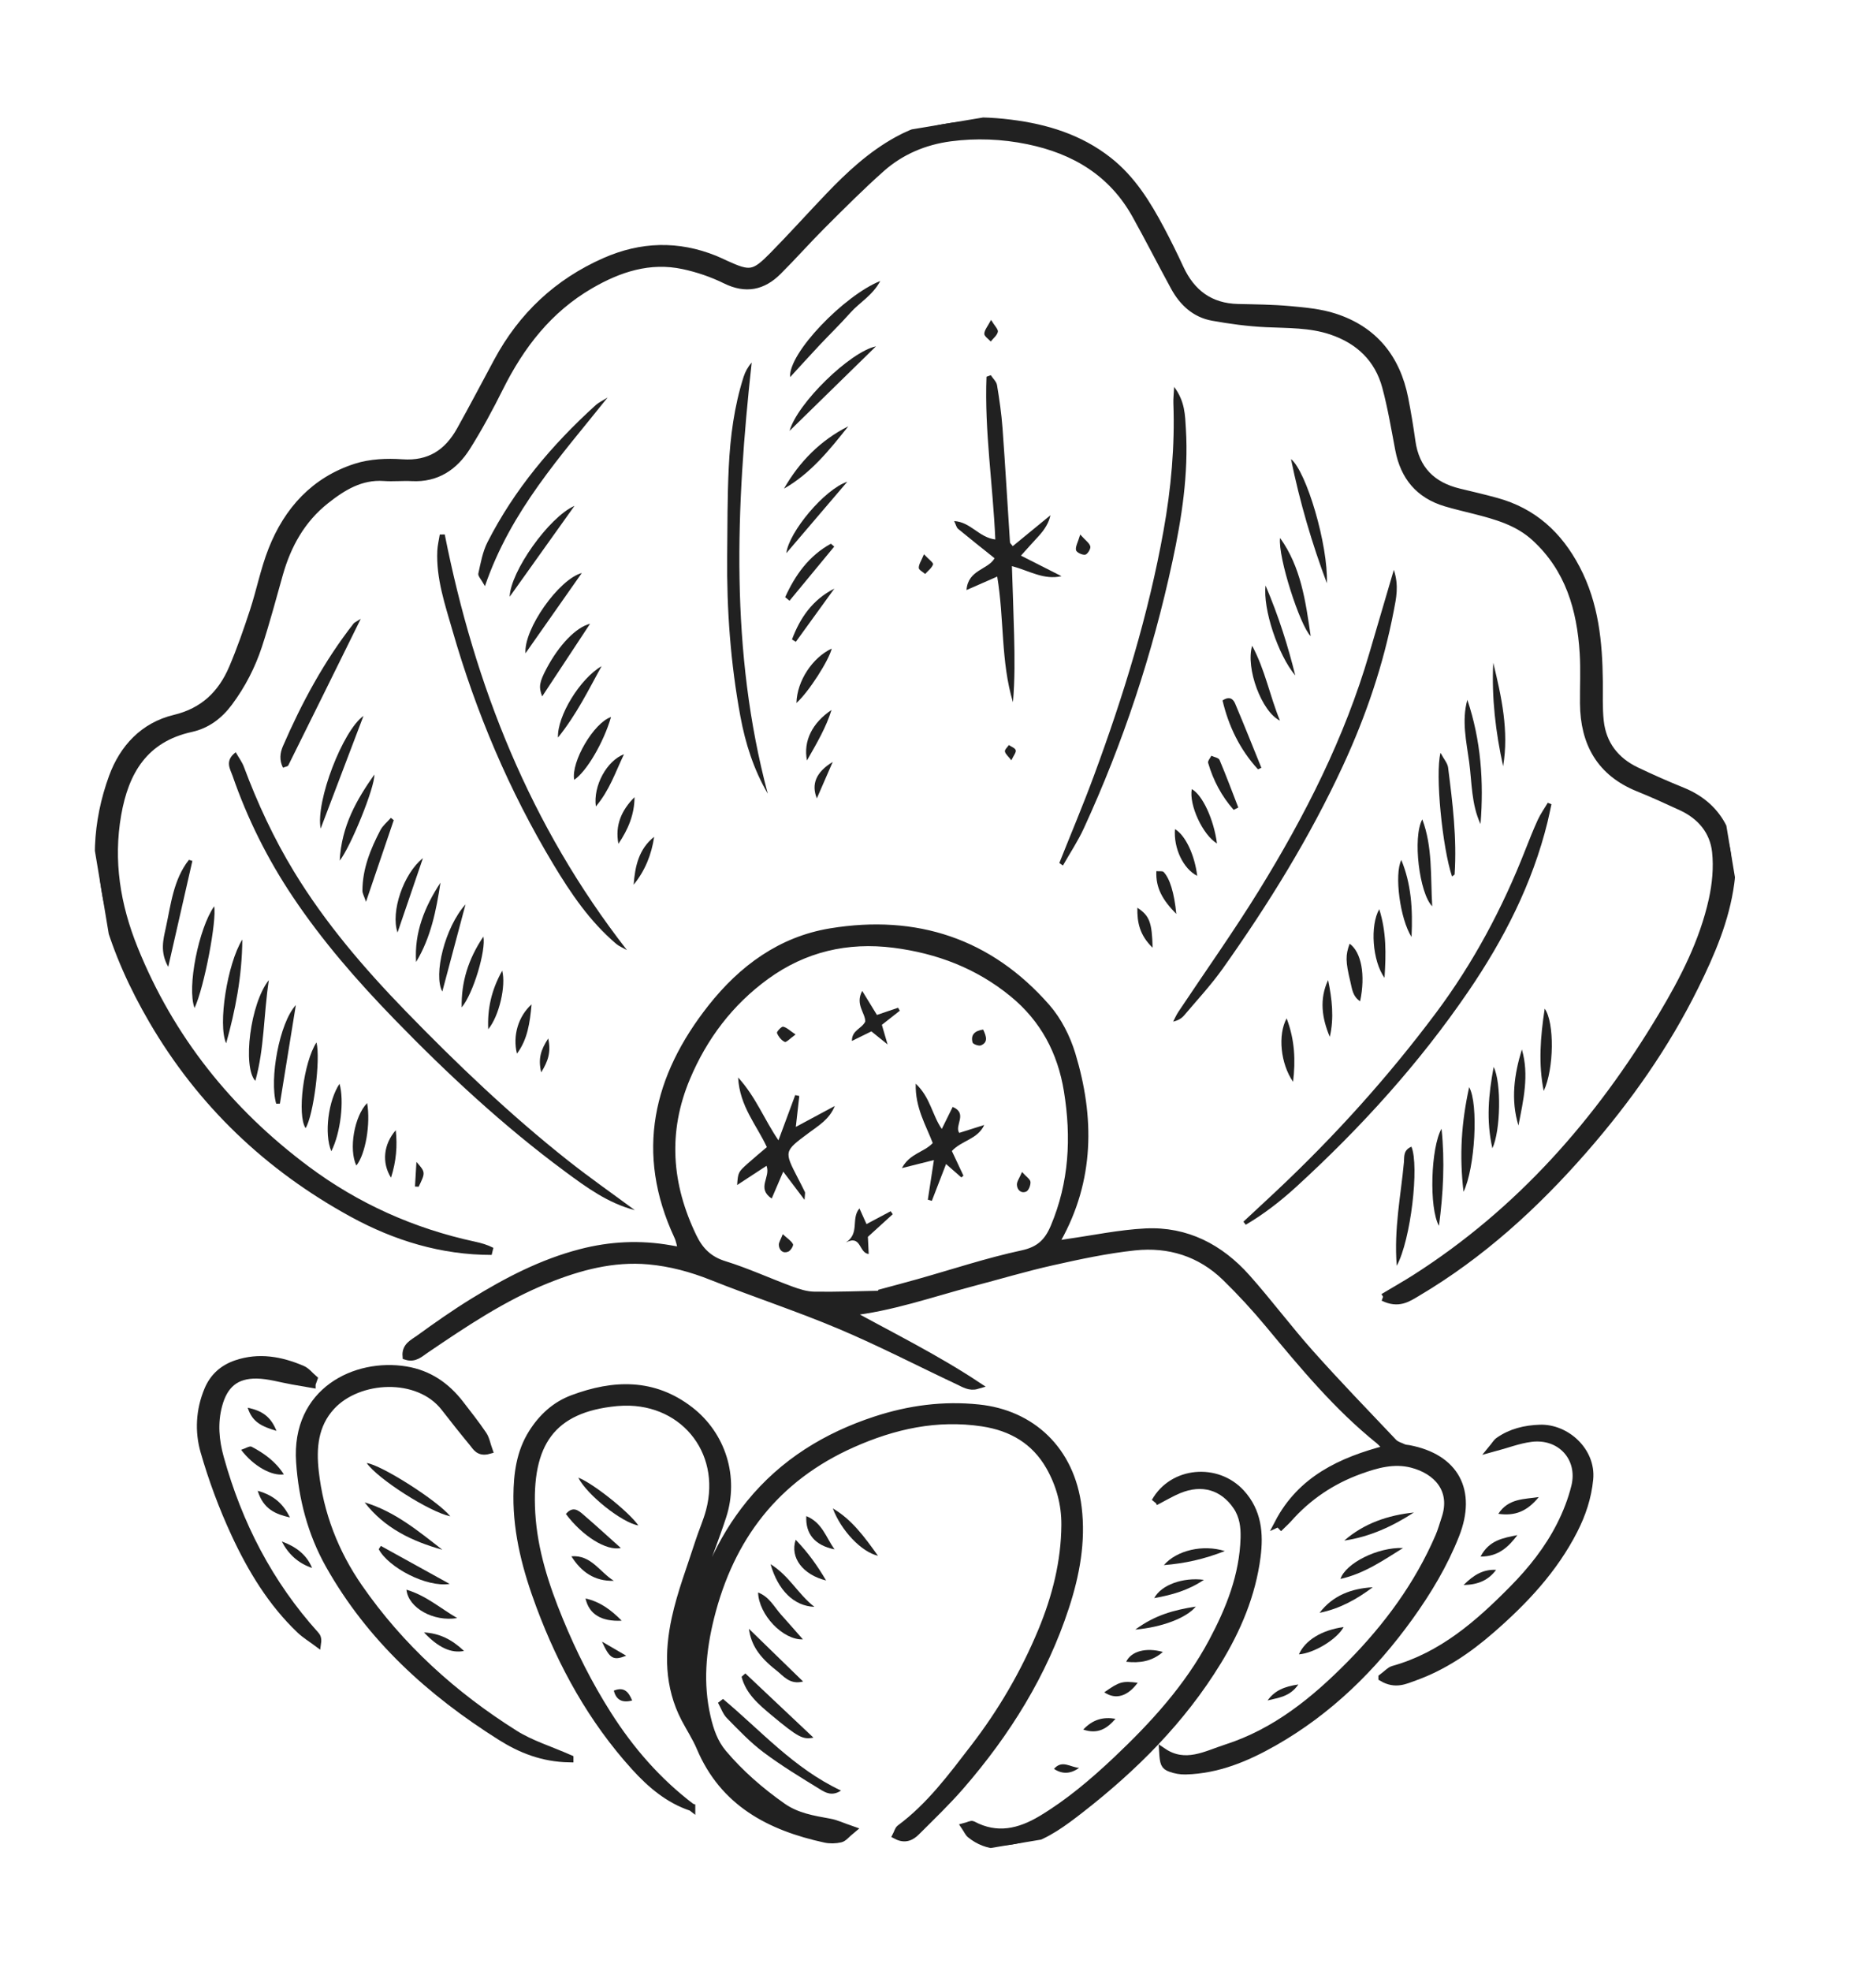 <svg width="100" height="105" viewBox="0 0 100 105" fill="none" xmlns="http://www.w3.org/2000/svg">
<g clip-path="url(#clip0_436_16900)">
<path d="M73.741 69.111C74.411 68.71 74.938 68.413 75.449 68.087C81.014 64.537 85.24 59.728 88.598 54.11C89.76 52.168 90.792 50.158 91.284 47.935C91.467 47.107 91.552 46.216 91.462 45.377C91.344 44.273 90.659 43.459 89.631 42.984C88.873 42.635 88.115 42.286 87.341 41.975C85.304 41.155 84.439 39.59 84.42 37.473C84.412 36.579 84.46 35.682 84.405 34.791C84.26 32.453 83.641 30.304 81.835 28.644C80.906 27.789 79.753 27.474 78.581 27.176C78.073 27.047 77.561 26.929 77.059 26.779C75.647 26.355 74.848 25.391 74.573 23.957C74.359 22.837 74.173 21.708 73.877 20.608C73.471 19.097 72.442 18.124 70.966 17.628C69.835 17.248 68.656 17.285 67.483 17.23C66.532 17.185 65.58 17.058 64.642 16.888C63.702 16.719 63.047 16.105 62.599 15.283C61.906 14.013 61.25 12.723 60.547 11.459C59.289 9.197 57.283 7.997 54.801 7.487C53.425 7.204 52.031 7.149 50.651 7.332C49.286 7.512 48.016 8.045 46.977 8.967C45.894 9.929 44.868 10.959 43.841 11.983C43.033 12.789 42.276 13.648 41.467 14.453C40.661 15.255 39.759 15.449 38.681 14.918C37.969 14.567 37.194 14.303 36.417 14.138C34.627 13.759 33.001 14.29 31.459 15.186C29.238 16.476 27.753 18.4 26.627 20.658C26.091 21.733 25.518 22.796 24.878 23.811C24.217 24.858 23.273 25.501 21.953 25.431C21.461 25.405 20.963 25.46 20.471 25.425C19.233 25.338 18.271 25.932 17.364 26.65C16.08 27.666 15.324 29.023 14.884 30.577C14.523 31.853 14.185 33.136 13.772 34.394C13.415 35.48 12.895 36.492 12.203 37.42C11.678 38.126 11.018 38.614 10.186 38.797C7.698 39.343 6.665 41.087 6.262 43.392C5.831 45.866 6.213 48.22 7.15 50.541C9.087 55.338 12.198 59.214 16.315 62.289C18.994 64.291 22.001 65.638 25.284 66.344C25.601 66.412 25.914 66.501 26.207 66.653C23.548 66.653 21.085 65.898 18.789 64.643C14.3 62.188 10.711 58.778 8.128 54.348C7.101 52.586 6.253 50.73 5.704 48.768C5.011 46.294 5.123 43.8 6.003 41.395C6.568 39.853 7.657 38.675 9.317 38.277C10.851 37.91 11.814 36.972 12.4 35.599C12.823 34.608 13.178 33.586 13.514 32.562C13.87 31.478 14.087 30.344 14.505 29.288C15.336 27.182 16.776 25.597 18.976 24.893C19.745 24.647 20.624 24.61 21.439 24.667C22.904 24.771 23.869 24.122 24.541 22.918C25.218 21.705 25.861 20.474 26.521 19.251C27.825 16.829 29.721 15.042 32.247 13.93C34.184 13.077 36.133 13.02 38.099 13.812C38.3 13.893 38.494 13.989 38.691 14.079C39.976 14.663 40.196 14.643 41.209 13.612C42.226 12.578 43.196 11.498 44.199 10.45C45.291 9.31 46.445 8.24 47.843 7.472C49.741 6.428 51.795 6.312 53.874 6.573C55.762 6.809 57.553 7.351 59.091 8.563C60.341 9.548 61.141 10.852 61.869 12.218C62.231 12.898 62.572 13.59 62.895 14.289C63.509 15.617 64.503 16.361 65.998 16.394C66.923 16.415 67.852 16.423 68.772 16.507C69.567 16.579 70.385 16.654 71.137 16.898C73.235 17.575 74.445 19.082 74.867 21.225C75.016 21.983 75.142 22.746 75.249 23.512C75.46 25.012 76.335 25.879 77.781 26.225C78.443 26.383 79.105 26.538 79.76 26.718C81.726 27.257 83.082 28.496 84.024 30.288C85.022 32.187 85.216 34.219 85.239 36.3C85.247 37.008 85.212 37.721 85.289 38.422C85.425 39.651 86.11 40.533 87.22 41.063C88.028 41.45 88.849 41.811 89.68 42.148C91.773 42.994 92.541 44.874 92.247 47.042C91.981 49.007 91.215 50.782 90.353 52.528C88.786 55.704 86.756 58.579 84.43 61.241C81.837 64.21 78.948 66.845 75.534 68.864C75.039 69.157 74.548 69.509 73.737 69.11L73.741 69.111Z" fill="#212121" stroke="#212121" stroke-width="0.4"/>
<path d="M68.145 81.138C69.347 78.838 71.462 77.826 73.949 77.185C73.776 77.004 73.654 76.846 73.503 76.724C71.273 74.929 69.463 72.739 67.645 70.553C66.917 69.677 66.142 68.834 65.326 68.04C63.984 66.735 62.309 66.218 60.481 66.413C59.011 66.57 57.552 66.881 56.107 67.205C54.662 67.528 53.242 67.954 51.809 68.329C49.63 68.902 47.497 69.667 45.197 69.908C47.509 71.179 49.868 72.343 52.071 73.8C51.693 73.91 51.392 73.712 51.09 73.57C48.993 72.584 46.931 71.514 44.797 70.614C42.554 69.666 40.232 68.909 37.969 68.007C36.865 67.566 35.74 67.262 34.569 67.157C32.677 66.988 30.888 67.469 29.153 68.166C26.816 69.106 24.74 70.502 22.67 71.907C22.375 72.107 22.104 72.385 21.656 72.244C21.61 71.714 22.042 71.535 22.332 71.325C23.28 70.636 24.243 69.961 25.241 69.347C27.033 68.244 28.886 67.279 30.949 66.742C32.536 66.329 34.114 66.254 35.718 66.536C35.898 66.567 36.077 66.597 36.362 66.647C36.275 66.342 36.239 66.081 36.133 65.854C34.056 61.401 35.008 57.374 37.93 53.678C39.562 51.614 41.626 50.087 44.286 49.652C48.825 48.908 52.73 50.18 55.784 53.666C56.395 54.363 56.856 55.277 57.128 56.17C58.149 59.533 58.14 62.853 56.367 66.021C56.341 66.067 56.351 66.133 56.331 66.297C56.551 66.26 56.744 66.223 56.938 66.196C58.313 66.003 59.682 65.711 61.063 65.642C63.237 65.534 65.029 66.471 66.451 68.066C67.621 69.379 68.675 70.796 69.846 72.107C71.284 73.719 72.787 75.272 74.274 76.84C74.409 76.983 74.633 77.046 74.822 77.131C74.904 77.168 75.004 77.166 75.095 77.183C77.577 77.653 78.519 79.424 77.585 81.782C76.965 83.347 76.111 84.77 75.134 86.13C73.179 88.846 70.831 91.149 67.909 92.811C66.457 93.638 64.916 94.286 63.2 94.33C62.93 94.337 62.643 94.287 62.391 94.193C62.068 94.074 62.025 93.934 61.987 93.318C63.183 94.126 64.286 93.474 65.37 93.126C67.996 92.283 70.077 90.59 71.978 88.662C73.946 86.667 75.594 84.443 76.708 81.855C76.841 81.544 76.932 81.214 77.039 80.892C77.558 79.346 76.579 78.332 75.269 77.993C74.299 77.742 73.374 78.005 72.475 78.331C70.997 78.867 69.723 79.719 68.678 80.901C68.558 81.037 68.42 81.158 68.29 81.286C68.242 81.237 68.194 81.186 68.147 81.137L68.145 81.138ZM46.994 68.958C46.996 68.928 46.999 68.898 47.001 68.868C47.656 68.691 48.312 68.518 48.965 68.334C50.808 67.815 52.631 67.208 54.498 66.806C55.413 66.608 55.861 66.17 56.198 65.371C57.192 63.016 57.313 60.585 56.91 58.108C56.572 56.03 55.647 54.271 53.985 52.914C52.132 51.402 50.002 50.593 47.656 50.292C45.158 49.974 42.856 50.511 40.816 51.996C38.9 53.392 37.512 55.226 36.594 57.405C35.38 60.287 35.596 63.119 36.943 65.9C37.292 66.621 37.779 67.122 38.602 67.375C39.809 67.748 40.965 68.283 42.153 68.72C42.552 68.867 42.98 69.004 43.398 69.01C44.595 69.03 45.795 68.98 46.993 68.958L46.994 68.958Z" fill="#212121" stroke="#212121" stroke-width="0.4"/>
<path d="M36.862 96.275C35.635 95.868 34.678 95.049 33.831 94.115C31.563 91.611 29.959 88.707 28.782 85.556C28.076 83.667 27.555 81.737 27.568 79.705C27.576 78.531 27.721 77.372 28.375 76.338C28.904 75.501 29.6 74.861 30.53 74.513C32.706 73.701 34.829 73.626 36.772 75.125C38.495 76.454 39.191 78.698 38.518 80.771C38.127 81.974 37.651 83.149 37.241 84.345C36.901 85.334 36.618 86.339 36.608 87.612C36.74 87.364 36.794 87.289 36.821 87.207C36.858 87.09 36.875 86.967 36.899 86.847C37.411 84.361 38.361 82.073 39.978 80.091C41.752 77.918 44.042 76.512 46.683 75.649C48.464 75.068 50.269 74.823 52.163 75.019C54.988 75.31 57.087 77.251 57.459 80.313C57.68 82.123 57.35 83.885 56.791 85.597C55.624 89.171 53.67 92.301 51.219 95.128C50.475 95.986 49.65 96.776 48.844 97.579C48.579 97.844 48.25 98.025 47.78 97.777C47.851 97.641 47.882 97.479 47.98 97.406C49.569 96.23 50.733 94.654 51.916 93.117C53.389 91.207 54.605 89.128 55.534 86.891C56.287 85.076 56.763 83.201 56.776 81.23C56.783 80.131 56.497 79.082 55.957 78.131C55.172 76.749 53.931 76.024 52.37 75.789C49.931 75.421 47.64 75.932 45.426 76.918C41.349 78.734 38.93 81.895 37.866 86.174C37.428 87.937 37.268 89.695 37.682 91.482C37.844 92.182 38.07 92.846 38.543 93.405C39.466 94.496 40.535 95.421 41.704 96.244C42.467 96.782 43.342 96.922 44.225 97.082C44.566 97.142 44.889 97.3 45.403 97.477C45.099 97.727 44.968 97.914 44.802 97.951C44.54 98.011 44.245 98.02 43.982 97.963C41.044 97.323 38.575 96.044 37.326 93.09C37.099 92.556 36.775 92.064 36.505 91.547C35.618 89.841 35.613 88.023 36.003 86.222C36.302 84.843 36.822 83.51 37.254 82.16C37.433 81.602 37.678 81.063 37.829 80.498C38.693 77.239 36.319 74.428 32.948 74.701C32.917 74.703 32.886 74.704 32.855 74.708C29.427 75.041 28.113 76.87 28.333 80.614C28.451 82.601 29.062 84.484 29.819 86.321C30.537 88.066 31.381 89.745 32.393 91.336C33.596 93.228 35.044 94.901 36.862 96.278L36.862 96.275Z" fill="#212121" stroke="#212121" stroke-width="0.4"/>
<path d="M30.368 93.686C28.912 93.662 27.75 93.184 26.676 92.507C22.942 90.153 19.741 87.26 17.55 83.368C16.595 81.669 16.116 79.813 15.984 77.891C15.722 74.096 18.971 72.556 21.626 72.99C22.855 73.191 23.789 73.838 24.531 74.8C24.946 75.338 25.369 75.871 25.748 76.432C25.901 76.659 25.947 76.956 26.055 77.257C25.529 77.404 25.381 77.079 25.201 76.862C24.689 76.244 24.192 75.615 23.699 74.981C22.296 73.18 19.105 73.353 17.662 74.919C16.755 75.902 16.65 77.133 16.793 78.398C17.046 80.65 17.843 82.71 19.125 84.564C21.336 87.756 24.168 90.317 27.444 92.375C28.291 92.907 29.283 93.208 30.368 93.685L30.368 93.686Z" fill="#212121" stroke="#212121" stroke-width="0.4"/>
<path d="M33.84 64.468C32.403 64.093 31.26 63.253 30.126 62.415C26.842 59.989 23.861 57.22 21.019 54.295C19.039 52.256 17.179 50.124 15.597 47.759C14.254 45.751 13.183 43.605 12.395 41.325C12.276 40.98 11.957 40.531 12.565 40.075C12.729 40.362 12.904 40.592 13.001 40.852C13.726 42.792 14.594 44.662 15.671 46.432C17.333 49.164 19.401 51.576 21.62 53.862C24.352 56.676 27.189 59.382 30.269 61.819C31.43 62.738 32.647 63.586 33.839 64.468L33.84 64.468Z" fill="#212121"/>
<path d="M61.576 80.001C62.505 78.338 64.869 78.133 66.155 79.539C67.05 80.518 67.153 81.697 66.996 82.922C66.736 84.945 65.957 86.789 64.902 88.513C62.994 91.632 60.448 94.17 57.578 96.403C56.698 97.087 55.802 97.759 54.718 98.082C53.68 98.391 52.645 98.467 51.727 97.722C51.623 97.636 51.567 97.493 51.444 97.31C51.633 97.261 51.772 97.175 51.845 97.213C53.137 97.906 54.342 97.62 55.519 96.915C56.985 96.035 58.278 94.935 59.516 93.768C61.502 91.894 63.333 89.889 64.629 87.459C65.551 85.73 66.271 83.931 66.328 81.934C66.345 81.341 66.272 80.763 65.928 80.251C65.206 79.18 64.079 78.844 62.832 79.36C62.416 79.533 62.026 79.769 61.577 80L61.576 80.001Z" fill="#212121" stroke="#212121" stroke-width="0.4"/>
<path d="M66.28 65.081C66.864 64.537 67.451 63.997 68.033 63.45C71.146 60.526 74 57.364 76.554 53.946C78.538 51.291 80.09 48.381 81.3 45.292C81.515 44.746 81.73 44.2 81.975 43.668C82.121 43.353 82.326 43.066 82.504 42.766C82.57 42.792 82.635 42.818 82.7 42.844C82.63 43.162 82.566 43.482 82.489 43.8C81.682 47.078 80.167 50.035 78.278 52.803C75.656 56.644 72.546 60.069 69.117 63.206C68.279 63.973 67.385 64.67 66.404 65.246C66.362 65.191 66.322 65.135 66.28 65.081Z" fill="#212121"/>
<path d="M74.298 30.358C74.579 31.205 74.421 31.877 74.296 32.532C73.747 35.395 72.816 38.135 71.592 40.779C69.821 44.603 67.613 48.17 65.178 51.6C64.554 52.477 63.814 53.273 63.116 54.097C62.983 54.253 62.8 54.364 62.534 54.424C62.624 54.254 62.7 54.075 62.805 53.915C64.242 51.757 65.748 49.641 67.109 47.437C69.563 43.459 71.673 39.309 72.992 34.799C73.405 33.386 73.823 31.974 74.298 30.358Z" fill="#212121"/>
<path d="M56.467 45.975C57.081 44.432 57.729 42.901 58.304 41.344C59.879 37.084 61.217 32.753 62.02 28.278C62.425 26.031 62.631 23.759 62.546 21.469C62.538 21.239 62.567 21.006 62.587 20.61C63.172 21.388 63.17 22.128 63.214 22.855C63.358 25.248 62.994 27.595 62.494 29.918C61.438 34.82 59.874 39.56 57.777 44.119C57.461 44.808 57.035 45.446 56.659 46.109C56.595 46.064 56.531 46.019 56.467 45.974L56.467 45.975Z" fill="#212121"/>
<path d="M56.585 30.695C55.635 30.908 54.89 30.414 53.94 30.158C53.981 31.428 54.027 32.631 54.057 33.835C54.087 35.023 54.1 36.212 53.996 37.409C53.343 35.243 53.534 32.972 53.157 30.716C52.606 30.957 52.119 31.171 51.52 31.433C51.599 30.344 52.667 30.358 53.015 29.74C52.356 29.212 51.708 28.699 51.069 28.172C50.986 28.104 50.961 27.965 50.86 27.759C51.743 27.806 52.176 28.631 53.055 28.739C52.928 25.821 52.473 22.953 52.585 20.071C52.661 20.043 52.737 20.014 52.813 19.986C52.928 20.163 53.115 20.328 53.147 20.52C53.273 21.28 53.384 22.046 53.44 22.813C53.588 24.838 53.703 26.866 53.837 28.892C53.84 28.94 53.902 28.983 53.986 29.094C54.645 28.554 55.303 28.015 55.993 27.449C55.919 27.817 55.706 28.192 55.353 28.572C55.063 28.884 54.781 29.203 54.421 29.6C55.174 29.981 55.879 30.338 56.584 30.695L56.585 30.695Z" fill="#212121"/>
<path d="M23.707 28.47C25.306 36.525 28.252 43.986 33.418 50.612C33.178 50.477 32.997 50.409 32.857 50.291C31.447 49.098 30.427 47.593 29.487 46.029C27.14 42.124 25.377 37.959 24.12 33.592C23.723 32.213 23.243 30.819 23.311 29.341C23.324 29.051 23.397 28.764 23.442 28.476C23.53 28.475 23.618 28.473 23.706 28.471L23.707 28.47Z" fill="#212121"/>
<path d="M73.676 89.369C73.938 89.175 74.084 88.995 74.265 88.944C76.865 88.217 78.804 86.522 80.641 84.661C81.648 83.643 82.529 82.534 83.175 81.261C83.507 80.606 83.782 79.904 83.957 79.193C84.332 77.669 83.189 76.413 81.612 76.613C80.951 76.696 80.311 76.948 79.564 77.148C79.697 76.987 79.773 76.845 79.892 76.762C80.544 76.302 81.292 76.126 82.076 76.098C83.48 76.047 84.87 77.305 84.726 78.797C84.633 79.767 84.335 80.66 83.896 81.519C82.824 83.618 81.244 85.293 79.484 86.821C78.264 87.883 76.944 88.782 75.412 89.332C74.902 89.515 74.381 89.786 73.676 89.37L73.676 89.369Z" fill="#212121" stroke="#212121" stroke-width="0.4"/>
<path d="M40.925 42.281C40.175 40.993 39.733 39.608 39.466 38.162C38.943 35.336 38.734 32.481 38.762 29.61C38.778 28.041 38.77 26.47 38.846 24.904C38.924 23.272 39.136 21.651 39.635 20.082C39.722 19.809 39.86 19.552 40.069 19.312C39.223 27.026 38.902 34.692 40.926 42.281L40.925 42.281Z" fill="#212121"/>
<path d="M16.623 73.735C16.28 73.675 15.937 73.617 15.595 73.557C14.961 73.446 14.329 73.251 13.693 73.24C12.558 73.222 11.937 73.771 11.646 74.86C11.393 75.805 11.475 76.736 11.733 77.665C12.712 81.193 14.347 84.369 16.812 87.097C16.89 87.183 16.95 87.285 16.917 87.522C16.605 87.289 16.266 87.084 15.987 86.818C14.469 85.368 13.398 83.594 12.527 81.72C11.869 80.302 11.317 78.819 10.886 77.318C10.581 76.256 10.639 75.122 11.084 74.054C11.375 73.353 11.893 72.897 12.597 72.658C13.805 72.248 14.977 72.464 16.11 72.948C16.343 73.048 16.52 73.283 16.722 73.456C16.689 73.549 16.655 73.642 16.623 73.734L16.623 73.735Z" fill="#212121" stroke="#212121" stroke-width="0.4"/>
<path d="M32.388 21.177C29.916 24.278 27.234 27.183 25.85 31.226C25.651 30.864 25.468 30.686 25.497 30.556C25.622 29.989 25.726 29.395 25.985 28.885C27.416 26.078 29.413 23.706 31.738 21.597C31.926 21.426 32.17 21.315 32.388 21.176L32.388 21.177Z" fill="#212121"/>
<path d="M19.231 32.965C17.892 35.678 16.633 38.228 15.367 40.775C15.338 40.834 15.214 40.844 15.084 40.898C14.882 40.496 14.925 40.111 15.081 39.751C16.088 37.433 17.281 35.218 18.846 33.22C18.899 33.154 18.993 33.12 19.231 32.966L19.231 32.965Z" fill="#212121"/>
<path d="M38.538 90.507C40.558 92.192 42.32 94.211 44.83 95.388C44.359 95.702 44.007 95.501 43.728 95.33C42.703 94.702 41.671 94.076 40.71 93.358C39.999 92.827 39.378 92.17 38.752 91.534C38.536 91.315 38.429 90.989 38.273 90.711C38.361 90.643 38.449 90.576 38.538 90.507Z" fill="#212121"/>
<path d="M42.118 20.091C42.013 18.818 45.002 15.736 46.921 14.97C46.511 15.745 45.818 16.111 45.331 16.659C44.799 17.258 44.222 17.817 43.673 18.401C43.149 18.959 42.636 19.528 42.117 20.091L42.118 20.091Z" fill="#212121"/>
<path d="M75.236 61.087C75.661 62.101 75.207 66.048 74.453 67.432C74.297 65.453 74.674 63.686 74.837 61.91C74.862 61.627 74.79 61.276 75.236 61.087Z" fill="#212121"/>
<path d="M77.4 46.691C76.891 45.187 76.49 41.234 76.787 40.105C76.97 40.449 77.161 40.656 77.19 40.886C77.433 42.776 77.664 44.668 77.538 46.581C77.536 46.599 77.497 46.616 77.4 46.691Z" fill="#212121"/>
<path d="M78.217 37.282C78.944 39.437 79.099 41.648 78.919 43.9C78.428 42.846 78.462 41.697 78.313 40.588C78.166 39.498 77.906 38.397 78.217 37.283L78.217 37.282Z" fill="#212121"/>
<path d="M70.73 31.072C69.929 28.939 69.291 26.764 68.816 24.456C69.636 25.109 70.802 29.033 70.73 31.072Z" fill="#212121"/>
<path d="M17.093 44.14C16.816 42.685 18.276 38.911 19.375 38.139C18.584 40.218 17.838 42.179 17.093 44.14Z" fill="#212121"/>
<path d="M10.254 45.864C9.839 47.687 9.423 49.511 8.968 51.507C8.519 50.715 8.702 50.047 8.838 49.43C9.111 48.179 9.241 46.858 10.07 45.806C10.132 45.825 10.192 45.844 10.254 45.863L10.254 45.864Z" fill="#212121"/>
<path d="M14.33 52.212C14.046 54.115 14.093 55.852 13.61 57.582C12.921 56.841 13.337 53.456 14.33 52.212Z" fill="#212121"/>
<path d="M78.013 63.49C77.782 61.527 77.903 59.794 78.313 57.914C78.822 58.809 78.627 62.229 78.013 63.49Z" fill="#212121"/>
<path d="M10.37 53.701C9.954 52.595 10.598 49.447 11.415 48.282C11.565 48.995 10.897 52.569 10.37 53.701Z" fill="#212121"/>
<path d="M12.056 55.578C11.602 54.591 12.116 51.335 12.917 50.049C12.901 52.052 12.542 53.82 12.056 55.578Z" fill="#212121"/>
<path d="M42.089 22.953C42.503 21.474 45.32 18.738 46.693 18.451C45.134 19.975 43.685 21.393 42.089 22.953Z" fill="#212121"/>
<path d="M39.731 89.147C40.942 90.289 42.154 91.431 43.36 92.568C42.802 92.68 42.553 92.562 41.128 91.374C40.445 90.804 39.755 90.221 39.53 89.323C39.597 89.265 39.664 89.206 39.731 89.148L39.731 89.147Z" fill="#212121"/>
<path d="M68.234 28.658C69.342 30.203 69.594 32.009 69.866 33.89C69.301 33.342 68.109 29.672 68.234 28.658Z" fill="#212121"/>
<path d="M19.438 80.037C21.043 80.519 22.296 81.56 23.578 82.558C21.962 82.108 20.497 81.409 19.438 80.037Z" fill="#212121"/>
<path d="M27.168 31.791C27.204 30.464 29.242 27.562 30.624 26.947C29.491 28.535 28.358 30.123 27.168 31.791Z" fill="#212121"/>
<path d="M76.704 65.303C76.164 64.353 76.27 61.126 76.84 60.13C77.025 61.861 76.931 63.589 76.704 65.303Z" fill="#212121"/>
<path d="M28.011 34.803C27.913 33.506 29.791 30.855 31.013 30.526C30.006 31.961 29.034 33.346 28.011 34.803Z" fill="#212121"/>
<path d="M14.722 58.798C14.35 57.482 14.892 54.493 15.77 53.543C15.471 55.391 15.196 57.093 14.92 58.795C14.854 58.796 14.788 58.797 14.722 58.798Z" fill="#212121"/>
<path d="M75.816 43.648C76.369 45.125 76.25 46.67 76.344 48.279C75.657 47.593 75.289 44.6 75.816 43.648Z" fill="#212121"/>
<path d="M31.453 33.23C30.585 34.545 29.748 35.816 28.901 37.099C28.706 36.596 28.747 36.345 29.136 35.61C29.794 34.368 30.701 33.414 31.453 33.23Z" fill="#212121"/>
<path d="M45.22 22.708C44.22 23.965 43.218 25.22 41.789 26.032C42.614 24.594 43.733 23.459 45.22 22.708Z" fill="#212121"/>
<path d="M18.108 45.846C18.209 43.974 19.02 42.593 19.954 41.263C19.992 41.926 18.681 45.14 18.108 45.846Z" fill="#212121"/>
<path d="M16.87 55.532C17.094 56.429 16.715 59.414 16.29 60.099C15.825 59.404 16.183 56.587 16.87 55.532Z" fill="#212121"/>
<path d="M67.056 40.983C66.09 39.93 65.491 38.687 65.167 37.315C65.552 37.061 65.741 37.253 65.837 37.478C66.318 38.613 66.773 39.759 67.237 40.902C67.176 40.929 67.117 40.956 67.056 40.984L67.056 40.983Z" fill="#212121"/>
<path d="M80.124 40.822C79.724 39.005 79.506 37.17 79.597 35.306C80.037 37.12 80.44 38.937 80.124 40.822Z" fill="#212121"/>
<path d="M19.547 77.939C20.334 78.041 23.322 79.943 24.005 80.778C22.908 80.555 20.135 78.789 19.547 77.939Z" fill="#212121"/>
<path d="M22.18 51.247C22.076 49.673 22.639 48.304 23.479 47.02C23.256 48.492 22.968 49.946 22.18 51.247Z" fill="#212121"/>
<path d="M20.988 43.694C20.516 45.082 20.043 46.469 19.509 48.041C19.407 47.736 19.32 47.596 19.319 47.455C19.321 46.285 19.748 45.235 20.277 44.222C20.407 43.975 20.647 43.785 20.836 43.569C20.887 43.61 20.938 43.652 20.989 43.694L20.988 43.694Z" fill="#212121"/>
<path d="M30.607 41.542C30.433 40.58 31.653 38.502 32.571 38.198C32.178 39.551 31.263 41.11 30.607 41.542Z" fill="#212121"/>
<path d="M82.288 58.118C82.001 56.69 82.106 55.269 82.34 53.734C82.866 54.46 82.843 56.945 82.288 58.118Z" fill="#212121"/>
<path d="M24.815 48.178C24.41 49.693 24.007 51.208 23.577 52.822C23.092 51.939 23.712 49.401 24.815 48.178Z" fill="#212121"/>
<path d="M32.066 35.489C31.372 36.749 30.742 38.05 29.743 39.292C29.696 38.153 30.91 36.161 32.066 35.489Z" fill="#212121"/>
<path d="M80.94 59.96C80.522 58.586 80.714 57.24 81.123 55.905C81.523 57.273 81.201 58.614 80.94 59.96Z" fill="#212121"/>
<path d="M66.746 34.401C67.447 35.712 67.68 37.055 68.227 38.389C67.254 37.923 66.388 35.594 66.746 34.401Z" fill="#212121"/>
<path d="M20.303 82.355C21.475 83.002 22.646 83.649 23.968 84.379C22.737 84.579 20.704 83.503 20.188 82.529C20.227 82.471 20.265 82.412 20.303 82.354L20.303 82.355Z" fill="#212121"/>
<path d="M45.164 25.664C44.123 26.884 43.08 28.105 41.916 29.468C42.054 28.329 43.963 26.057 45.164 25.664Z" fill="#212121"/>
<path d="M69.045 35.985C68.121 34.891 67.309 32.424 67.461 31.194C68.174 32.868 68.656 34.419 69.045 35.985Z" fill="#212121"/>
<path d="M30.164 80.654C30.529 80.224 30.819 80.451 31.07 80.666C31.744 81.246 32.4 81.846 33.092 82.465C32.326 82.635 31.043 81.828 30.165 80.654L30.164 80.654Z" fill="#212121"/>
<path d="M75.365 80.575C74.225 81.313 73.014 81.873 71.654 82.071C72.712 81.153 73.978 80.72 75.365 80.575Z" fill="#212121"/>
<path d="M74.697 45.813C75.219 47.079 75.313 48.385 75.242 49.917C74.627 48.952 74.313 46.583 74.697 45.813Z" fill="#212121"/>
<path d="M24.609 53.667C24.583 52.324 24.957 51.094 25.767 49.894C25.915 50.608 25.233 52.933 24.609 53.667Z" fill="#212121"/>
<path d="M74.791 82.466C73.749 83.11 72.739 83.826 71.454 84.113C71.732 83.273 73.446 82.413 74.791 82.466Z" fill="#212121"/>
<path d="M17.661 61.33C17.266 60.388 17.507 58.615 18.098 57.737C18.354 58.615 18.162 60.342 17.661 61.33Z" fill="#212121"/>
<path d="M19.571 58.763C19.763 59.869 19.482 61.496 18.995 62.092C18.579 61.227 18.885 59.457 19.571 58.763Z" fill="#212121"/>
<path d="M39.921 86.769C40.961 87.781 41.855 88.65 42.809 89.578C42.097 89.765 41.763 89.282 41.381 88.983C40.468 88.272 40.036 87.627 39.921 86.769Z" fill="#212121"/>
<path d="M79.551 61.172C79.215 59.668 79.344 58.339 79.618 56.841C80.041 57.66 79.99 60.252 79.551 61.172Z" fill="#212121"/>
<path d="M41.853 31.814C42.39 30.627 43.122 29.608 44.289 28.965C44.349 29.016 44.409 29.067 44.469 29.117C43.674 30.079 42.88 31.041 42.085 32.003C42.009 31.94 41.931 31.876 41.854 31.813L41.853 31.814Z" fill="#212121"/>
<path d="M68.927 57.633C68.261 56.662 68.103 55.138 68.584 54.25C69.025 55.412 69.063 56.506 68.927 57.633Z" fill="#212121"/>
<path d="M42.799 87.334C41.727 87.376 40.447 86.014 40.41 84.837C41.014 85.065 41.268 85.609 41.64 86.022C42.007 86.43 42.366 86.843 42.799 87.334Z" fill="#212121"/>
<path d="M73.801 52.094C73.152 51.181 73.022 49.307 73.521 48.434C73.903 49.648 73.887 50.797 73.801 52.094Z" fill="#212121"/>
<path d="M65.759 43.142C65.118 42.417 64.673 41.575 64.399 40.64C64.37 40.538 64.509 40.388 64.571 40.261C64.721 40.333 64.959 40.368 65.008 40.484C65.362 41.32 65.679 42.172 66.007 43.019C65.925 43.06 65.843 43.101 65.76 43.142L65.759 43.142Z" fill="#212121"/>
<path d="M71.942 50.275C72.564 50.718 72.797 51.937 72.501 53.339C72.103 53.086 72.072 52.677 71.985 52.316C71.717 51.212 71.72 50.882 71.942 50.275Z" fill="#212121"/>
<path d="M63.528 42.038C64.099 42.348 64.704 43.656 64.87 44.934C64.113 44.479 63.372 42.882 63.528 42.038Z" fill="#212121"/>
<path d="M42.454 37.449C42.486 36.261 43.313 35.033 44.334 34.55C44.198 35.156 43.11 36.865 42.454 37.449Z" fill="#212121"/>
<path d="M22.544 45.716C22.062 47.128 21.649 48.335 21.191 49.677C20.814 48.577 21.504 46.54 22.544 45.716Z" fill="#212121"/>
<path d="M30.825 78.719C31.581 78.995 33.51 80.527 34.029 81.264C33.167 81.128 31.295 79.641 30.825 78.719Z" fill="#212121"/>
<path d="M44.394 80.357C45.402 80.947 46.066 81.856 46.8 82.879C45.923 82.681 44.838 81.544 44.394 80.357Z" fill="#212121"/>
<path d="M21.667 84.687C22.718 85.002 23.437 85.654 24.37 86.199C23.114 86.408 21.762 85.659 21.667 84.687Z" fill="#212121"/>
<path d="M42.217 34.065C42.645 32.921 43.306 31.95 44.475 31.356C43.791 32.301 43.106 33.246 42.422 34.191C42.353 34.149 42.285 34.108 42.216 34.066L42.217 34.065Z" fill="#212121"/>
<path d="M26.025 54.83C25.977 53.771 26.178 52.771 26.769 51.71C26.979 52.511 26.608 54.13 26.025 54.83Z" fill="#212121"/>
<path d="M70.34 85.919C71.053 84.986 72.043 84.623 73.175 84.557C72.321 85.199 71.402 85.707 70.34 85.919Z" fill="#212121"/>
<path d="M12.853 77.236C13.101 77.156 13.306 77.016 13.409 77.069C14.085 77.423 14.697 77.864 15.13 78.544C14.478 78.641 13.507 78.1 12.854 77.237L12.853 77.236Z" fill="#212121"/>
<path d="M41.074 83.326C42.097 83.973 42.519 84.903 43.411 85.601C42.321 85.561 41.469 84.715 41.074 83.326Z" fill="#212121"/>
<path d="M33.262 40.18C32.799 41.145 32.493 42.099 31.762 42.962C31.614 41.861 32.342 40.529 33.262 40.18Z" fill="#212121"/>
<path d="M60.518 86.812C61.563 86.04 62.572 85.769 63.742 85.586C63.246 86.195 61.929 86.691 60.518 86.812Z" fill="#212121"/>
<path d="M65.288 82.629C64.156 83.07 63.172 83.284 62.04 83.378C62.724 82.588 64.122 82.262 65.288 82.629Z" fill="#212121"/>
<path d="M69.238 88.132C69.571 87.378 70.457 86.837 71.623 86.677C71.271 87.326 70.05 88.07 69.238 88.132Z" fill="#212121"/>
<path d="M44.324 37.82C44.041 38.736 43.567 39.545 43.015 40.513C42.813 39.481 43.292 38.514 44.324 37.82Z" fill="#212121"/>
<path d="M42.414 82.028C43.086 82.722 43.556 83.39 44.035 84.196C42.806 83.894 42.096 82.982 42.414 82.028Z" fill="#212121"/>
<path d="M62.632 44.17C63.184 44.492 63.682 45.539 63.817 46.66C63.073 46.282 62.552 45.188 62.632 44.17Z" fill="#212121"/>
<path d="M33.777 47.13C33.85 46.156 34.046 45.232 34.87 44.578C34.731 45.519 34.389 46.38 33.777 47.13Z" fill="#212121"/>
<path d="M70.794 52.21C71.004 53.219 71.12 54.225 70.885 55.237C70.466 54.241 70.317 53.234 70.794 52.21Z" fill="#212121"/>
<path d="M32.721 84.214C31.687 84.245 30.977 83.735 30.458 82.908C31.51 82.82 31.979 83.758 32.721 84.214Z" fill="#212121"/>
<path d="M64.175 84.162C63.333 84.724 62.484 84.965 61.526 85.135C61.901 84.431 63.054 84.016 64.175 84.162Z" fill="#212121"/>
<path d="M32.965 44.951C32.774 43.966 33.13 43.158 33.823 42.468C33.821 43.383 33.484 44.189 32.965 44.951Z" fill="#212121"/>
<path d="M27.556 56.131C27.315 55.172 27.634 54.131 28.336 53.507C28.244 54.497 28.122 55.372 27.556 56.131Z" fill="#212121"/>
<path d="M44.483 82.538C43.436 82.326 42.929 81.714 42.98 80.767C43.826 81.107 44.038 81.918 44.483 82.538Z" fill="#212121"/>
<path d="M82.025 79.752C81.394 80.522 80.758 80.77 79.869 80.645C80.407 79.814 81.256 79.871 82.025 79.752Z" fill="#212121"/>
<path d="M80.885 81.78C80.412 82.401 79.879 82.925 78.922 82.923C79.375 82.043 80.14 81.93 80.885 81.78Z" fill="#212121"/>
<path d="M62.702 48.688C61.982 47.958 61.599 47.314 61.639 46.409C61.808 46.424 61.963 46.39 62.023 46.451C62.353 46.785 62.597 47.573 62.702 48.688Z" fill="#212121"/>
<path d="M21.096 60.209C21.187 61.047 21.123 61.859 20.843 62.739C20.343 61.943 20.44 60.963 21.096 60.209Z" fill="#212121"/>
<path d="M33.14 86.338C32.047 86.393 31.396 85.988 31.211 85.153C31.991 85.333 32.567 85.757 33.14 86.338Z" fill="#212121"/>
<path d="M15.456 80.838C14.716 80.67 14.042 80.416 13.737 79.419C14.652 79.673 15.122 80.168 15.456 80.838Z" fill="#212121"/>
<path d="M61.988 88.003C61.398 88.514 60.754 88.604 60.032 88.526C60.298 87.962 61.092 87.752 61.988 88.003Z" fill="#212121"/>
<path d="M58.864 90.153C59.674 89.583 59.828 89.542 60.643 89.645C60.114 90.364 59.476 90.569 58.864 90.153Z" fill="#212121"/>
<path d="M22.601 86.962C23.424 87.013 24.076 87.329 24.734 87.95C24.062 88.087 23.368 87.781 22.601 86.962Z" fill="#212121"/>
<path d="M61.44 50.488C60.747 49.816 60.612 49.139 60.627 48.359C61.268 48.775 61.408 49.13 61.44 50.488Z" fill="#212121"/>
<path d="M16.636 83.529C15.888 83.277 15.368 82.789 15.021 82.118C15.746 82.383 16.335 82.796 16.636 83.529Z" fill="#212121"/>
<path d="M59.461 91.564C59.029 92.066 58.537 92.409 57.742 92.139C58.259 91.59 58.812 91.454 59.461 91.564Z" fill="#212121"/>
<path d="M14.737 76.226C13.998 76.001 13.452 75.787 13.204 74.992C13.954 75.151 14.431 75.452 14.737 76.226Z" fill="#212121"/>
<path d="M44.388 40.59C44.116 41.214 43.845 41.838 43.542 42.531C43.24 41.785 43.488 41.135 44.388 40.59Z" fill="#212121"/>
<path d="M79.749 83.631C79.349 84.167 78.821 84.42 78.015 84.439C78.565 83.889 79.073 83.594 79.749 83.631Z" fill="#212121"/>
<path d="M57.521 94.178C57.069 94.507 56.623 94.525 56.182 94.232C56.621 93.736 57.039 94.143 57.521 94.178Z" fill="#212121"/>
<path d="M67.569 90.587C67.94 90.064 68.463 89.843 69.209 89.736C68.755 90.398 68.133 90.442 67.569 90.587Z" fill="#212121"/>
<path d="M57.581 28.476C57.865 28.793 58.077 28.932 58.119 29.111C58.149 29.238 57.967 29.53 57.848 29.55C57.692 29.576 57.387 29.432 57.358 29.311C57.314 29.127 57.454 28.901 57.581 28.476Z" fill="#212121"/>
<path d="M49.253 29.528C49.508 29.801 49.766 29.983 49.737 30.066C49.668 30.261 49.464 30.409 49.315 30.577C49.194 30.468 48.974 30.359 48.975 30.251C48.976 30.059 49.111 29.868 49.252 29.529L49.253 29.528Z" fill="#212121"/>
<path d="M28.849 57.127C28.675 56.391 28.829 55.926 29.223 55.322C29.376 56.05 29.224 56.514 28.849 57.127Z" fill="#212121"/>
<path d="M52.828 17.042C53.023 17.366 53.219 17.545 53.19 17.678C53.15 17.868 52.946 18.024 52.811 18.194C52.688 18.055 52.464 17.914 52.468 17.779C52.473 17.585 52.644 17.394 52.828 17.042Z" fill="#212121"/>
<path d="M33.697 90.592C33.208 90.713 32.858 90.605 32.72 90.065C33.294 89.831 33.522 90.171 33.697 90.592Z" fill="#212121"/>
<path d="M32.09 87.453C32.608 87.755 32.962 87.961 33.379 88.204C32.694 88.475 32.503 88.374 32.09 87.453Z" fill="#212121"/>
<path d="M22.121 63.209C22.144 62.815 22.168 62.421 22.198 61.898C22.684 62.445 22.684 62.466 22.316 63.22C22.252 63.216 22.186 63.213 22.121 63.209Z" fill="#212121"/>
<path d="M53.91 40.504C53.739 40.281 53.589 40.167 53.567 40.031C53.551 39.932 53.701 39.804 53.778 39.69C53.907 39.78 54.114 39.851 54.143 39.967C54.173 40.085 54.03 40.248 53.91 40.504Z" fill="#212121"/>
<path d="M42.885 63.918C42.433 63.32 42.104 62.884 41.75 62.416C41.546 62.891 41.351 63.345 41.135 63.85C40.308 63.289 41.096 62.715 40.859 62.106C40.355 62.436 39.84 62.773 39.292 63.13C39.346 62.449 39.343 62.445 39.875 61.968C40.194 61.683 40.525 61.41 40.877 61.11C40.335 59.935 39.428 58.943 39.345 57.4C40.301 58.452 40.724 59.619 41.496 60.748C41.817 59.884 42.103 59.11 42.389 58.338C42.462 58.353 42.534 58.369 42.606 58.385C42.549 58.898 42.492 59.41 42.421 60.033C43.146 59.644 43.822 59.282 44.496 58.919C44.215 59.632 43.623 59.969 43.099 60.361C41.795 61.334 41.786 61.32 42.531 62.761C42.658 63.007 42.787 63.253 42.906 63.503C42.928 63.55 42.902 63.62 42.885 63.918Z" fill="#212121"/>
<path d="M51.131 60.352C51.62 60.197 52.043 60.065 52.465 59.931C52.11 60.7 51.262 60.749 50.739 61.317C50.948 61.762 51.152 62.196 51.356 62.631C51.319 62.663 51.282 62.694 51.245 62.726C50.995 62.506 50.744 62.286 50.43 62.011C50.166 62.696 49.918 63.334 49.672 63.972C49.6 63.951 49.53 63.931 49.458 63.91C49.563 63.229 49.667 62.549 49.782 61.8C49.267 61.93 48.765 62.054 48.077 62.227C48.505 61.432 49.253 61.395 49.719 60.892C49.356 59.939 48.777 59.007 48.812 57.731C49.59 58.453 49.685 59.396 50.202 60.144C50.401 59.738 50.593 59.352 50.783 58.967C51.607 59.319 50.859 59.959 51.132 60.352L51.131 60.352Z" fill="#212121"/>
<path d="M45.96 52.787C46.267 53.287 46.508 53.681 46.745 54.068C47.149 53.931 47.51 53.807 47.873 53.685C47.903 53.737 47.934 53.79 47.964 53.843C47.645 54.094 47.325 54.345 47.008 54.596C47.095 54.895 47.176 55.174 47.312 55.64C46.933 55.334 46.706 55.151 46.449 54.944C46.138 55.096 45.818 55.254 45.411 55.453C45.405 54.877 45.931 54.811 46.122 54.422C46.133 53.967 45.57 53.511 45.96 52.788L45.96 52.787Z" fill="#212121"/>
<path d="M46.263 65.891C46.277 66.185 46.291 66.478 46.306 66.803C45.766 66.749 45.928 65.76 45.09 66.189C45.85 65.696 45.342 64.925 45.813 64.374C45.943 64.663 46.047 64.893 46.189 65.21C46.621 64.981 47.049 64.753 47.477 64.525C47.514 64.579 47.551 64.632 47.588 64.684C47.167 65.067 46.747 65.449 46.262 65.89L46.263 65.891Z" fill="#212121"/>
<path d="M42.408 55.11C42.122 55.314 41.915 55.544 41.831 55.505C41.651 55.424 41.494 55.22 41.416 55.03C41.39 54.966 41.657 54.675 41.745 54.694C41.94 54.735 42.107 54.909 42.409 55.111L42.408 55.11Z" fill="#212121"/>
<path d="M54.479 62.434C54.71 62.693 54.918 62.821 54.929 62.964C54.943 63.137 54.832 63.426 54.699 63.481C54.429 63.593 54.214 63.388 54.206 63.112C54.2 62.942 54.338 62.767 54.48 62.433L54.479 62.434Z" fill="#212121"/>
<path d="M52.407 54.847C52.586 55.224 52.673 55.529 52.289 55.69C52.174 55.737 51.867 55.626 51.842 55.535C51.734 55.133 51.95 54.912 52.407 54.847Z" fill="#212121"/>
<path d="M41.726 65.749C41.975 65.978 42.179 66.101 42.271 66.281C42.309 66.357 42.144 66.628 42.017 66.679C41.737 66.792 41.541 66.611 41.516 66.335C41.503 66.192 41.617 66.038 41.725 65.749L41.726 65.749Z" fill="#212121"/>
</g>
<defs>
<clipPath id="clip0_436_16900">
<rect width="86" height="91" fill="white" transform="translate(0 15) rotate(-9.47)"/>
</clipPath>
</defs>
</svg>
